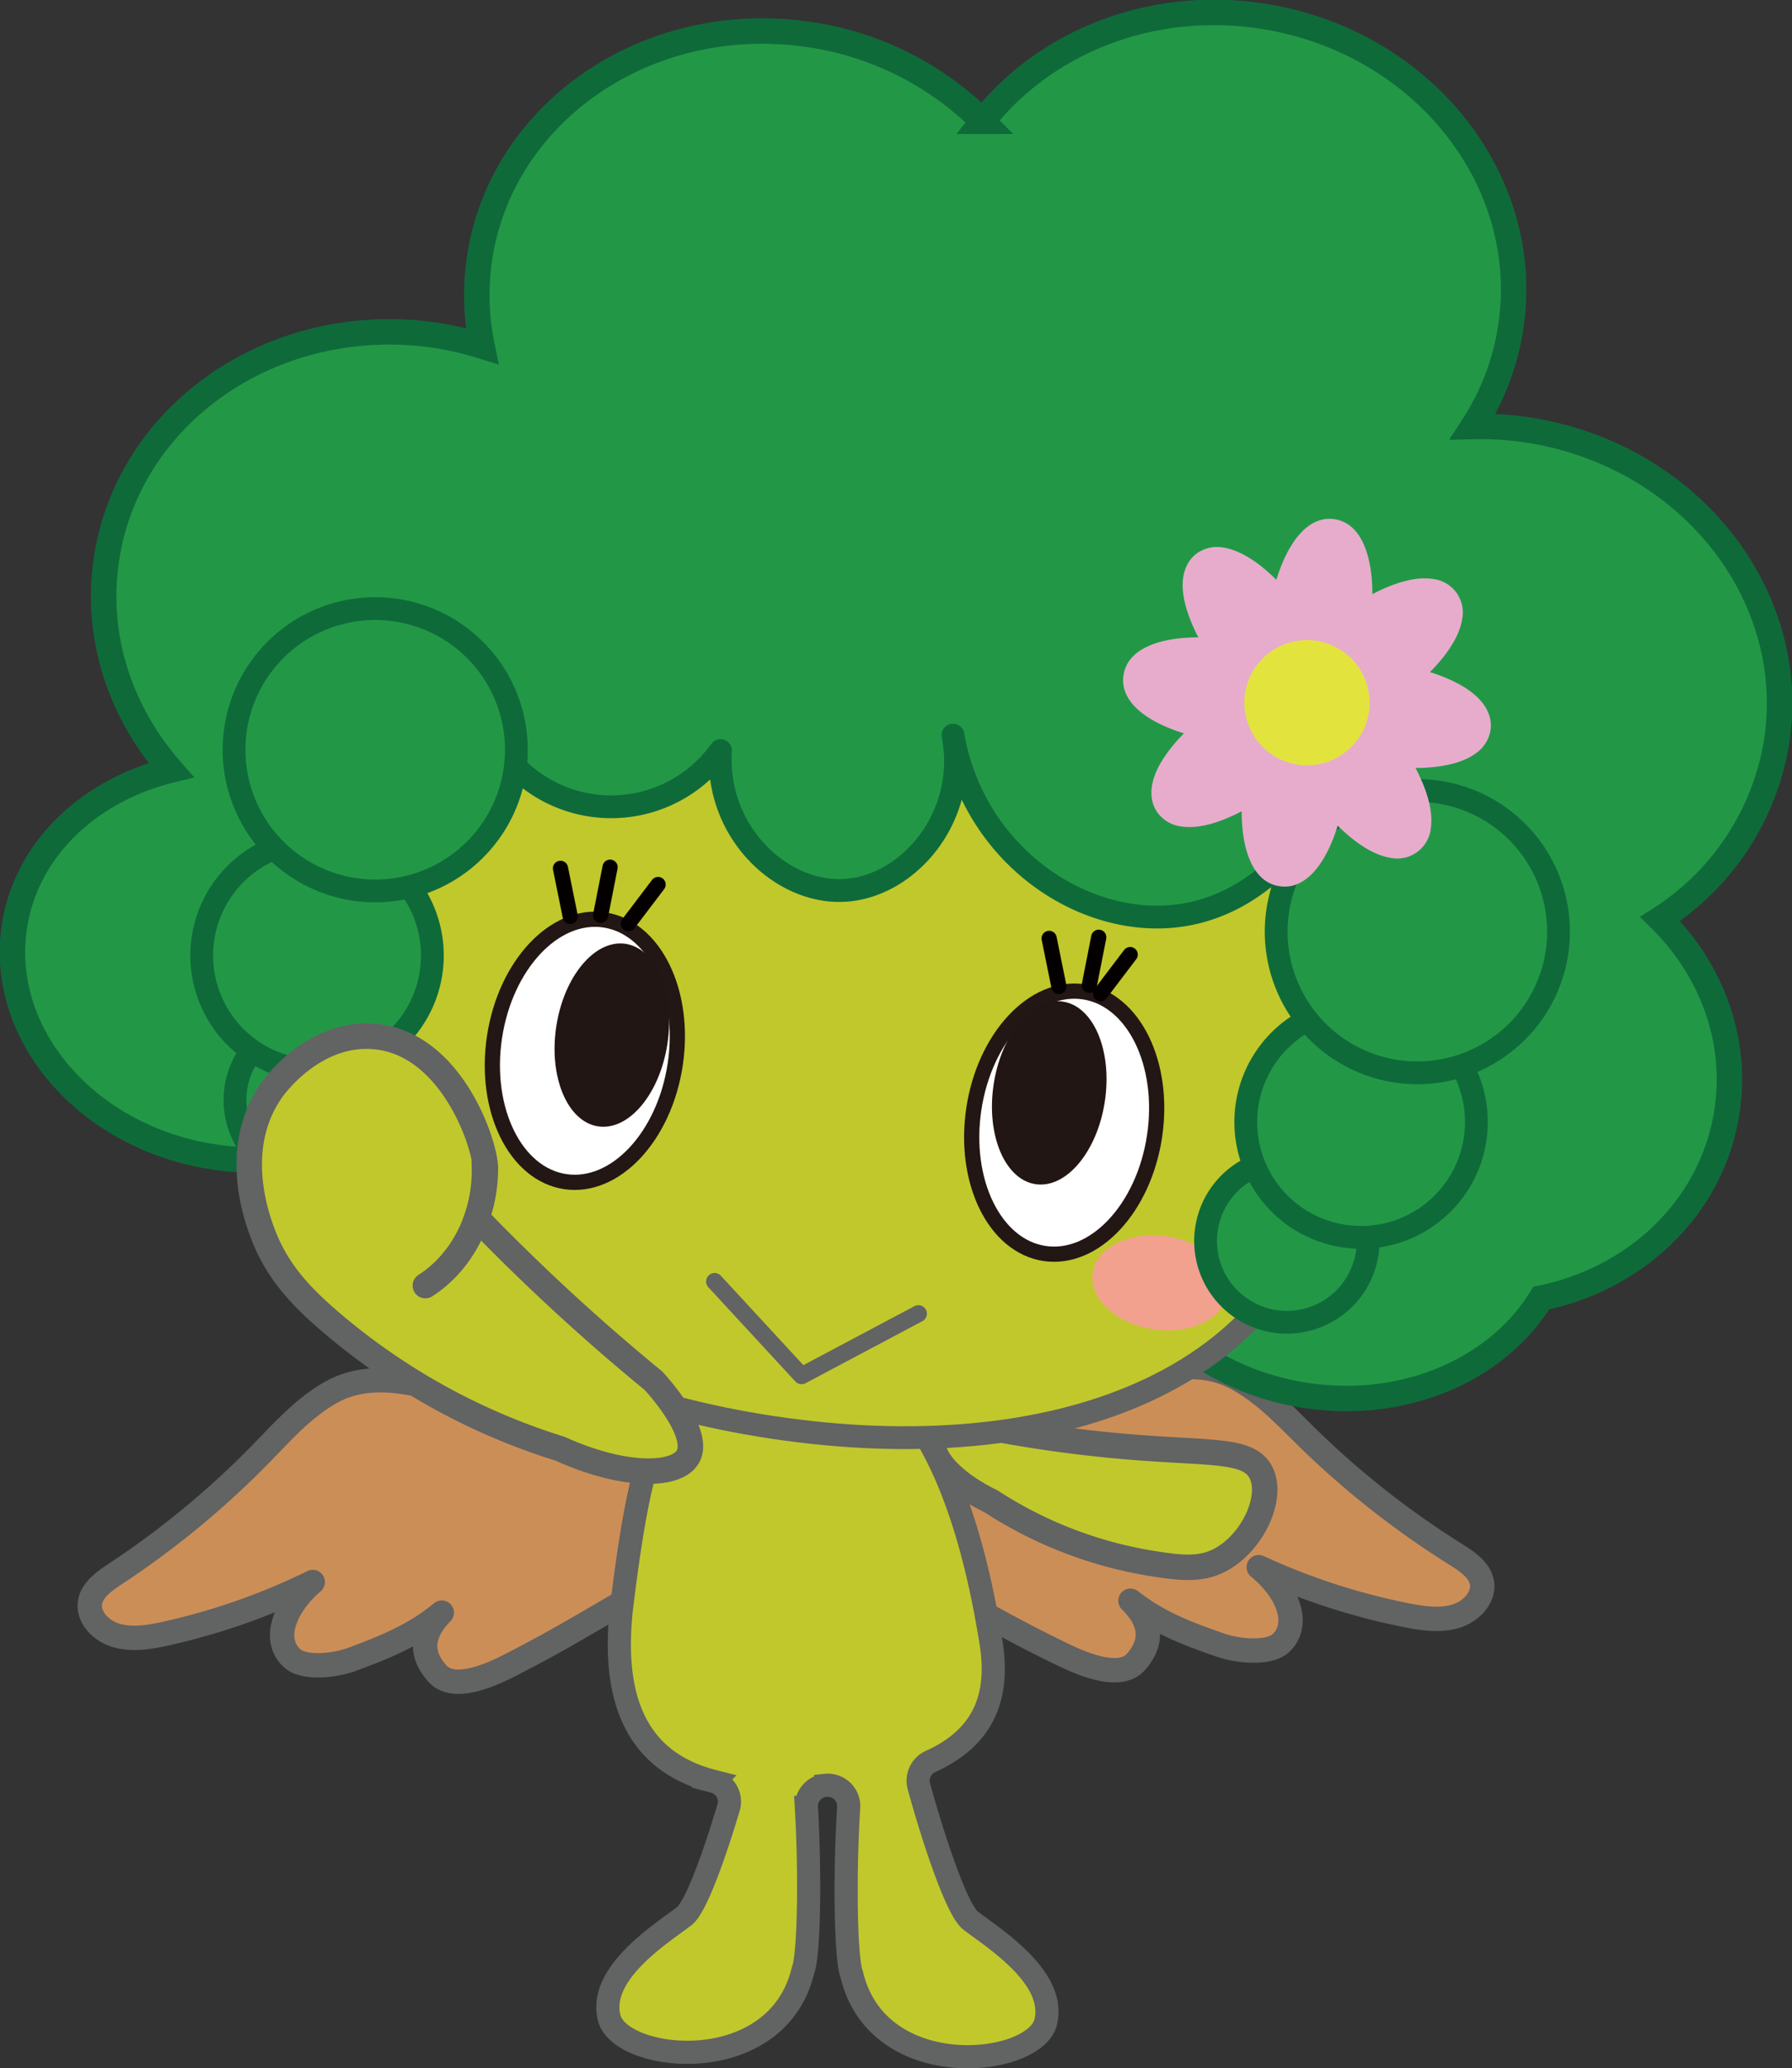 <svg id="img_kizuna_main" xmlns="http://www.w3.org/2000/svg" xmlns:xlink="http://www.w3.org/1999/xlink" width="290" height="334.663" viewBox="0 0 290 334.663">
  <rect x="0" y="0" width="290" height="334.663" fill="#333333" stroke="none"/>
  <defs>
    <clipPath id="clip-path">
      <rect id="長方形_2690" data-name="長方形 2690" width="290" height="334.663" fill="none"/>
    </clipPath>
  </defs>
  <g id="グループ_2510" data-name="グループ 2510" clip-path="url(#clip-path)">
    <path id="パス_5973" data-name="パス 5973" d="M79.35,232.768c-8.315-2.543-17.789-6.46-25.563-2.006-4.4,2.522-7.736,6.306-11.2,9.858A142.591,142.591,0,0,1,19.14,259.991c-1.773,1.174-3.717,2.5-4.175,4.447C14.39,266.9,16.6,269.3,19.2,270.044s5.44.257,8.11-.34a106.206,106.206,0,0,0,23.652-8.316c-4.414,3.788-6.7,9.212-3.357,12.316,1.951,1.814,6.994,1.188,9.608.234,6.851-2.5,10.774-4.443,14.633-7.6-3.232,3.319-3.664,6.612-.686,9.889,2.582,2.841,8.282.394,11.861-1.446,6.233-3.2,9.494-5.081,23.11-13.091,10.4-6.117,17.431-9.248,14.293-11.536-11.715-8.541-27.651-13.277-41.079-17.383" transform="translate(-0.349 -5.372)" fill="#cc8e57"/>
    <path id="パス_5974" data-name="パス 5974" d="M79.35,232.768c-8.315-2.543-17.789-6.46-25.563-2.006-4.4,2.522-7.736,6.306-11.2,9.858A142.591,142.591,0,0,1,19.14,259.991c-1.773,1.174-3.717,2.5-4.175,4.447C14.39,266.9,16.6,269.3,19.2,270.044s5.44.257,8.11-.34a106.206,106.206,0,0,0,23.652-8.316c-4.414,3.788-6.7,9.212-3.357,12.316,1.951,1.814,6.994,1.188,9.608.234,6.851-2.5,10.774-4.443,14.633-7.6-3.232,3.319-3.664,6.612-.686,9.889,2.582,2.841,8.282.394,11.861-1.446,6.233-3.2,9.494-5.081,23.11-13.091,10.4-6.117,17.431-9.248,14.293-11.536C108.714,241.61,92.778,236.874,79.35,232.768Z" transform="translate(-0.349 -5.372)" fill="none" stroke="#626363" stroke-linecap="round" stroke-linejoin="round" stroke-width="3.941"/>
    <path id="パス_5975" data-name="パス 5975" d="M177.863,230.982c8.253-2.735,17.635-6.871,25.51-2.6,4.461,2.42,7.879,6.125,11.421,9.594A142.526,142.526,0,0,0,238.69,256.8c1.8,1.132,3.773,2.41,4.276,4.349.633,2.443-1.522,4.893-4.107,5.7s-5.433.383-8.116-.152a106.154,106.154,0,0,1-23.839-7.764c4.5,3.684,6.908,9.055,3.642,12.235-1.909,1.859-6.965,1.351-9.6.457-6.907-2.341-10.873-4.191-14.8-7.262,3.308,3.243,3.816,6.526.915,9.872-2.516,2.9-8.271.585-11.891-1.171-6.306-3.058-9.609-4.86-23.408-12.551-10.539-5.874-17.641-8.84-14.557-11.2,11.513-8.81,27.335-13.915,40.664-18.332" transform="translate(-3.205 -5.321)" fill="#cc8e57"/>
    <path id="パス_5976" data-name="パス 5976" d="M177.863,230.982c8.253-2.735,17.635-6.871,25.51-2.6,4.461,2.42,7.879,6.125,11.421,9.594A142.526,142.526,0,0,0,238.69,256.8c1.8,1.132,3.773,2.41,4.276,4.349.633,2.443-1.522,4.893-4.107,5.7s-5.433.383-8.116-.152a106.154,106.154,0,0,1-23.839-7.764c4.5,3.684,6.908,9.055,3.642,12.235-1.909,1.859-6.965,1.351-9.6.457-6.907-2.341-10.873-4.191-14.8-7.262,3.308,3.243,3.816,6.526.915,9.872-2.516,2.9-8.271.585-11.891-1.171-6.306-3.058-9.609-4.86-23.408-12.551-10.539-5.874-17.641-8.84-14.557-11.2C148.713,240.5,164.534,235.4,177.863,230.982Z" transform="translate(-3.205 -5.321)" fill="none" stroke="#626363" stroke-linecap="round" stroke-linejoin="round" stroke-width="3.941"/>
    <path id="パス_5977" data-name="パス 5977" d="M163.257,236.516a216.838,216.838,0,0,0,24.944,3.328c11.9.894,17.508.338,19.439,3.907,2.158,3.987-1.209,11.393-6.518,14.233-3.149,1.685-6.421,1.321-10.952.6a67.525,67.525,0,0,1-26.15-10.066c-6.6-3.221-10-7.482-9.133-9.724,1.029-2.664,8.01-2.3,8.37-2.278" transform="translate(-3.635 -5.554)" fill="#c1c82c"/>
    <path id="パス_5978" data-name="パス 5978" d="M163.257,236.516a216.838,216.838,0,0,0,24.944,3.328c11.9.894,17.508.338,19.439,3.907,2.158,3.987-1.209,11.393-6.518,14.233-3.149,1.685-6.421,1.321-10.952.6a67.525,67.525,0,0,1-26.15-10.066c-6.6-3.221-10-7.482-9.133-9.724C155.917,236.131,162.9,236.495,163.257,236.516Z" transform="translate(-3.635 -5.554)" fill="none" stroke="#626363" stroke-linecap="round" stroke-miterlimit="10" stroke-width="4.122"/>
    <path id="パス_5979" data-name="パス 5979" d="M159.444,316.041c-2.277-1.749-6.1-13.482-8.365-21.687a3.443,3.443,0,0,1,1.85-4.058c7.547-3.409,11.406-9.245,9.829-19.172-4.778-30.076-15.429-49-34.985-48.4-18.532.569-21.789,18.728-24.71,41.717-2.275,17.915,3.905,26.312,14.842,29.082a3.37,3.37,0,0,1,2.361,4.241c-2.255,7.559-5.266,16.1-7.182,17.566-3.611,2.772-13.943,9.181-12.14,16.424s27.189,10.007,31.384-7.715c.911-2.141,1.209-14.706.537-26.318a3.386,3.386,0,0,1,3.044-3.565l.074-.007a3.386,3.386,0,0,1,3.721,3.59c-.726,11.8-.435,24.83.5,27.014,4.194,17.723,29.58,14.959,31.383,7.716s-8.529-13.653-12.14-16.425" transform="translate(-2.366 -5.231)" fill="#c1c82c"/>
    <path id="パス_5980" data-name="パス 5980" d="M159.444,316.041c-2.277-1.749-6.1-13.482-8.365-21.687a3.443,3.443,0,0,1,1.85-4.058c7.547-3.409,11.406-9.245,9.829-19.172-4.778-30.076-15.429-49-34.985-48.4-18.532.569-21.789,18.728-24.71,41.717-2.275,17.915,3.905,26.312,14.842,29.082a3.37,3.37,0,0,1,2.361,4.241c-2.255,7.559-5.266,16.1-7.182,17.566-3.611,2.772-13.943,9.181-12.14,16.424s27.189,10.007,31.384-7.715c.911-2.141,1.209-14.706.537-26.318a3.386,3.386,0,0,1,3.044-3.565l.074-.007a3.386,3.386,0,0,1,3.721,3.59c-.726,11.8-.435,24.83.5,27.014,4.194,17.723,29.58,14.959,31.383,7.716S163.055,318.813,159.444,316.041Z" transform="translate(-2.366 -5.231)" fill="none" stroke="#626363" stroke-miterlimit="10" stroke-width="3.747"/>
    <path id="パス_5981" data-name="パス 5981" d="M268.713,148.768A42.023,42.023,0,0,0,287.584,119.9c3.581-23.889-14.515-46.407-40.421-50.29a51.564,51.564,0,0,0-8.755-.531,40.651,40.651,0,0,0,6.136-16.156c3.581-23.891-14.516-46.407-40.419-50.29-18.087-2.711-35.17,4.394-45.069,17.048a49.722,49.722,0,0,0-28.02-14.034c-25.9-3.883-49.806,12.337-53.388,36.229a40.528,40.528,0,0,0,.416,14.18,51.674,51.674,0,0,0-7.4-1.727c-25.907-3.883-49.809,12.339-53.39,36.229-1.891,12.61,2.3,24.8,10.447,34.111-13.217,3.241-23.464,12.79-25.35,25.379-2.622,17.49,11.855,34.16,32.336,37.231s39.207-8.623,41.829-26.113A28.974,28.974,0,0,0,71.889,141c19.934-2.6,36.281-16.953,39.193-36.38.118-.791.172-1.578.242-2.362,9.982,5.613,23.125,10.061,37.846,12.268,16.743,2.51,32.37,1.648,44.217-1.756.3,13.664-7.661,24.969,3.7,33.145-4.893,4.467,6.663,11.516,4.842,18.047-11.982,3.783-21.058,12.907-22.822,24.683-2.622,17.49,11.851,34.159,32.333,37.23,16.081,2.41,31.046-4.3,38.018-15.761,15.411-3.14,27.756-14.793,30.079-30.283,1.754-11.7-2.624-22.99-10.819-31.062" transform="translate(-0.048 -0.048)" fill="#229847"/>
    <path id="パス_5982" data-name="パス 5982" d="M268.713,148.768A42.023,42.023,0,0,0,287.584,119.9c3.581-23.889-14.515-46.407-40.421-50.29a51.564,51.564,0,0,0-8.755-.531,40.651,40.651,0,0,0,6.136-16.156c3.581-23.891-14.516-46.407-40.419-50.29-18.087-2.711-35.17,4.394-45.069,17.048a49.722,49.722,0,0,0-28.02-14.034c-25.9-3.883-49.806,12.337-53.388,36.229a40.528,40.528,0,0,0,.416,14.18,51.674,51.674,0,0,0-7.4-1.727c-25.907-3.883-49.809,12.339-53.39,36.229-1.891,12.61,2.3,24.8,10.447,34.111-13.217,3.241-23.464,12.79-25.35,25.379-2.622,17.49,11.855,34.16,32.336,37.231s39.207-8.623,41.829-26.113A28.974,28.974,0,0,0,71.889,141c19.934-2.6,36.281-16.953,39.193-36.38.118-.791.172-1.578.242-2.362,9.982,5.613,23.125,10.061,37.846,12.268,16.743,2.51,32.37,1.648,44.217-1.756.3,13.664-7.661,24.969,3.7,33.145-4.893,4.467,6.663,11.516,4.842,18.047-11.982,3.783-21.058,12.907-22.822,24.683-2.622,17.49,11.851,34.159,32.333,37.23,16.081,2.41,31.046-4.3,38.018-15.761,15.411-3.14,27.756-14.793,30.079-30.283C281.285,168.126,276.907,156.84,268.713,148.768Z" transform="translate(-0.048 -0.048)" fill="none" stroke="#0f6a3a" stroke-miterlimit="10" stroke-width="4.122"/>
    <path id="パス_5983" data-name="パス 5983" d="M189,119.178c20.051,18.63,31.027,46.156,27.466,69.908-5.6,37.348-45.016,51.221-90.065,44.468S47.738,201.98,53.336,164.632c3.33-22.212,19.779-43.851,42.044-56.323" transform="translate(-1.238 -2.544)" fill="#c1c82c"/>
    <path id="パス_5984" data-name="パス 5984" d="M189,119.178c20.051,18.63,31.027,46.156,27.466,69.908-5.6,37.348-45.016,51.221-90.065,44.468S47.738,201.98,53.336,164.632c3.33-22.212,19.779-43.851,42.044-56.323" transform="translate(-1.238 -2.544)" fill="none" stroke="#626363" stroke-miterlimit="10" stroke-width="3.691"/>
    <path id="パス_5985" data-name="パス 5985" d="M190.625,187.729c-1.753,11.695-9.723,20.189-17.8,18.979s-13.2-11.668-11.451-23.363,9.721-20.2,17.8-18.982,13.208,11.669,11.455,23.367" transform="translate(-3.782 -3.858)" fill="#fff"/>
    <path id="パス_5986" data-name="パス 5986" d="M190.625,187.729c-1.753,11.695-9.723,20.189-17.8,18.979s-13.2-11.668-11.451-23.363,9.721-20.2,17.8-18.982S192.379,176.032,190.625,187.729Z" transform="translate(-3.782 -3.858)" fill="none" stroke="#221714" stroke-width="2.461"/>
    <path id="パス_5987" data-name="パス 5987" d="M182.662,182.108c-1.223,8.158-6.248,14.165-11.217,13.421s-8.009-7.962-6.786-16.12,6.243-14.168,11.214-13.423,8.012,7.962,6.789,16.122" transform="translate(-3.861 -3.897)" fill="#211613"/>
    <path id="パス_5988" data-name="パス 5988" d="M111.19,175.821c-1.753,11.695-9.721,20.189-17.8,18.979s-13.206-11.668-11.453-23.363,9.721-20.2,17.8-18.983,13.206,11.67,11.453,23.368" transform="translate(-1.916 -3.578)" fill="#fff"/>
    <path id="パス_5989" data-name="パス 5989" d="M111.19,175.821c-1.753,11.695-9.721,20.189-17.8,18.979s-13.206-11.668-11.453-23.363,9.721-20.2,17.8-18.983S112.944,164.124,111.19,175.821Z" transform="translate(-1.916 -3.578)" fill="none" stroke="#221714" stroke-width="2.461"/>
    <path id="パス_5990" data-name="パス 5990" d="M110.176,172.53c-1.223,8.158-6.243,14.166-11.214,13.421s-8.009-7.962-6.787-16.119,6.244-14.169,11.215-13.423,8.009,7.961,6.786,16.121" transform="translate(-2.159 -3.672)" fill="#211613"/>
    <path id="パス_5991" data-name="パス 5991" d="M93.206,84.046l123.515,16.878s12.717,49.425-30.285,49.128c-25.7-.177-30.334-28.865-30.334-28.865s-.106,28.66-22.634,24.668c-14.229-2.521-15.1-22.751-15.1-22.751s-8.086,12.457-24.409,8.446c-11.53-2.834-14.248-15.386-14.248-15.386Z" transform="translate(-1.872 -1.974)" fill="#229847"/>
    <path id="パス_5992" data-name="パス 5992" d="M79.407,193.894c-.622,4.147-6.021,6.779-12.055,5.875s-10.425-5-9.8-9.151,6.019-6.782,12.056-5.878,10.424,5,9.8,9.154" transform="translate(-1.35 -4.335)" fill="#f2a18f"/>
    <path id="パス_5993" data-name="パス 5993" d="M202.954,214.053c-.622,4.147-6.021,6.779-12.055,5.875s-10.425-5-9.8-9.151,6.019-6.782,12.056-5.878,10.424,5,9.8,9.154" transform="translate(-4.252 -4.808)" fill="#f2a18f"/>
    <path id="パス_5994" data-name="パス 5994" d="M225.956,207.291A13.155,13.155,0,1,1,214.9,192.329a13.155,13.155,0,0,1,11.058,14.961" transform="translate(-4.692 -4.514)" fill="#229847"/>
    <path id="パス_5995" data-name="パス 5995" d="M225.956,207.291A13.155,13.155,0,1,1,214.9,192.329,13.155,13.155,0,0,1,225.956,207.291Z" transform="translate(-4.692 -4.514)" fill="none" stroke="#0f6a3a" stroke-miterlimit="10" stroke-width="3.691"/>
    <path id="パス_5996" data-name="パス 5996" d="M65.11,183.934a13.155,13.155,0,1,1-11.059-14.959A13.155,13.155,0,0,1,65.11,183.934" transform="translate(-0.915 -3.965)" fill="#229847"/>
    <path id="パス_5997" data-name="パス 5997" d="M65.11,183.934a13.155,13.155,0,1,1-11.059-14.959A13.155,13.155,0,0,1,65.11,183.934Z" transform="translate(-0.915 -3.965)" fill="none" stroke="#0f6a3a" stroke-miterlimit="10" stroke-width="3.691"/>
    <path id="パス_5998" data-name="パス 5998" d="M243.57,188.261a18.661,18.661,0,1,1-15.688-21.22,18.66,18.66,0,0,1,15.688,21.22" transform="translate(-4.849 -3.918)" fill="#229847"/>
    <path id="パス_5999" data-name="パス 5999" d="M243.57,188.261a18.661,18.661,0,1,1-15.688-21.22A18.66,18.66,0,0,1,243.57,188.261Z" transform="translate(-4.849 -3.918)" fill="none" stroke="#0f6a3a" stroke-miterlimit="10" stroke-width="3.691"/>
    <path id="パス_6000" data-name="パス 6000" d="M70.547,160.666a18.661,18.661,0,1,1-15.69-21.223,18.661,18.661,0,0,1,15.69,21.223" transform="translate(-0.785 -3.27)" fill="#229847"/>
    <path id="パス_6001" data-name="パス 6001" d="M70.547,160.666a18.661,18.661,0,1,1-15.69-21.223A18.661,18.661,0,0,1,70.547,160.666Z" transform="translate(-0.785 -3.27)" fill="none" stroke="#0f6a3a" stroke-miterlimit="10" stroke-width="3.691"/>
    <path id="パス_6002" data-name="パス 6002" d="M256.929,157.231a22.845,22.845,0,1,1-19.205-25.978,22.845,22.845,0,0,1,19.205,25.978" transform="translate(-4.967 -3.077)" fill="#229847"/>
    <path id="パス_6003" data-name="パス 6003" d="M256.929,157.231a22.845,22.845,0,1,1-19.205-25.978A22.845,22.845,0,0,1,256.929,157.231Z" transform="translate(-4.967 -3.077)" fill="none" stroke="#0f6a3a" stroke-miterlimit="10" stroke-width="3.691"/>
    <path id="パス_6004" data-name="パス 6004" d="M80.022,117.716a21.742,21.742,0,0,0,38.457,6.193c-.822,13,9.578,22.995,19.723,22.649,10.522-.359,20.451-11.835,17.9-25.144,3.468,20.079,22.376,32.257,38.48,28.885,17.4-3.642,30.166-25.156,22.291-45.89" transform="translate(-1.879 -2.452)" fill="none" stroke="#0f6a3a" stroke-linecap="round" stroke-linejoin="round" stroke-width="3.691"/>
    <path id="パス_6005" data-name="パス 6005" d="M84.225,127.088A22.845,22.845,0,1,1,65.017,101.11a22.848,22.848,0,0,1,19.208,25.978" transform="translate(-0.911 -2.369)" fill="#229847"/>
    <path id="パス_6006" data-name="パス 6006" d="M84.225,127.088A22.845,22.845,0,1,1,65.017,101.11,22.848,22.848,0,0,1,84.225,127.088Z" transform="translate(-0.911 -2.369)" fill="none" stroke="#0f6a3a" stroke-miterlimit="10" stroke-width="3.691"/>
    <line id="線_124" data-name="線 124" x2="1.577" y2="7.781" transform="translate(90.704 140.522)" fill="none" stroke="#040000" stroke-linecap="round" stroke-linejoin="round" stroke-width="2.461"/>
    <line id="線_125" data-name="線 125" x1="1.532" y2="7.791" transform="translate(97.199 140.336)" fill="none" stroke="#040000" stroke-linecap="round" stroke-linejoin="round" stroke-width="2.461"/>
    <line id="線_126" data-name="線 126" x1="4.799" y2="6.325" transform="translate(101.701 143.14)" fill="none" stroke="#040000" stroke-linecap="round" stroke-linejoin="round" stroke-width="2.461"/>
    <line id="線_127" data-name="線 127" x2="1.577" y2="7.781" transform="translate(169.784 151.858)" fill="none" stroke="#040000" stroke-linecap="round" stroke-linejoin="round" stroke-width="2.461"/>
    <line id="線_128" data-name="線 128" x1="1.532" y2="7.791" transform="translate(176.279 151.673)" fill="none" stroke="#040000" stroke-linecap="round" stroke-linejoin="round" stroke-width="2.461"/>
    <line id="線_129" data-name="線 129" x1="4.799" y2="6.325" transform="translate(178.098 154.476)" fill="none" stroke="#040000" stroke-linecap="round" stroke-linejoin="round" stroke-width="2.461"/>
    <path id="パス_6007" data-name="パス 6007" d="M211.431,145.433c-4.362-.654-6.119-5.969-6.122-12.128-3.281,1.725-6.853,2.9-9.726,2.467a5.628,5.628,0,0,1-3.844-2.183c-.955-1.289-2.106-4.153.909-8.832a25.479,25.479,0,0,1,3.331-4.06c-5.883-1.809-10.446-5.047-9.791-9.411s5.965-6.12,12.12-6.127a25.4,25.4,0,0,1-1.993-4.86c-1.51-5.357.43-7.756,1.72-8.71a5.634,5.634,0,0,1,4.314-.959c2.87.43,5.942,2.6,8.575,5.213,1.809-5.888,5.049-10.457,9.415-9.8s6.121,5.968,6.124,12.128c3.28-1.725,6.852-2.9,9.723-2.467a5.452,5.452,0,0,1,4.807,6.5c-.429,2.873-2.6,5.946-5.216,8.581a25.385,25.385,0,0,1,4.867,2.034c4.851,2.72,5.176,5.786,4.937,7.372a5.636,5.636,0,0,1-2.372,3.731c-2.336,1.729-6.049,2.366-9.763,2.38,1.728,3.283,2.908,6.863,2.475,9.741a5.454,5.454,0,0,1-6.5,4.8c-2.869-.43-5.939-2.6-8.57-5.209-1.809,5.886-5.048,10.455-9.411,9.8Z" transform="translate(-4.371 -2.019)" fill="#e7accc"/>
    <path id="パス_6008" data-name="パス 6008" d="M226.376,117.71a10.131,10.131,0,1,1-8.517-11.521,10.131,10.131,0,0,1,8.517,11.521" transform="translate(-4.844 -2.491)" fill="#e2e43d"/>
    <path id="パス_6009" data-name="パス 6009" d="M106.714,227.47a337.445,337.445,0,0,1-28.577-26.336,23.977,23.977,0,0,0,1.383-8.053c0-3.805-5.61-20.842-18.644-21.355-9.244-.364-15.322,7.854-15.852,8.593-6.7,9.365-2.479,20.776-1.58,23.207,2.134,5.763,5.686,9.767,10.159,13.689a104.944,104.944,0,0,0,38,21.263c10.408,4.7,18.876,4.523,20.7,1.261,2.162-3.877-5.207-11.86-5.59-12.268" transform="translate(-0.97 -4.033)" fill="#c1c82c"/>
    <path id="パス_6010" data-name="パス 6010" d="M106.714,227.47a337.445,337.445,0,0,1-28.577-26.336,23.977,23.977,0,0,0,1.383-8.053c0-3.805-5.61-20.842-18.644-21.355-9.244-.364-15.322,7.854-15.852,8.593-6.7,9.365-2.479,20.776-1.58,23.207,2.134,5.763,5.686,9.767,10.159,13.689a104.944,104.944,0,0,0,38,21.263c10.408,4.7,18.876,4.523,20.7,1.261C114.465,235.861,107.1,227.878,106.714,227.47Z" transform="translate(-0.97 -4.033)" fill="none" stroke="#626363" stroke-linecap="round" stroke-miterlimit="10" stroke-width="4.122"/>
    <path id="パス_6011" data-name="パス 6011" d="M80.025,192.529q.038.684.038,1.381c0,8.022-3.862,15.011-9.572,18.661" transform="translate(-1.656 -4.522)" fill="none" stroke="#626363" stroke-linecap="round" stroke-miterlimit="10" stroke-width="4.122"/>
    <path id="パス_6012" data-name="パス 6012" d="M118.424,212.367l14.075,15.25,18.906-10.04" transform="translate(-2.781 -4.988)" fill="none" stroke="#626363" stroke-linecap="round" stroke-linejoin="round" stroke-width="2.748"/>
  </g>
</svg>
